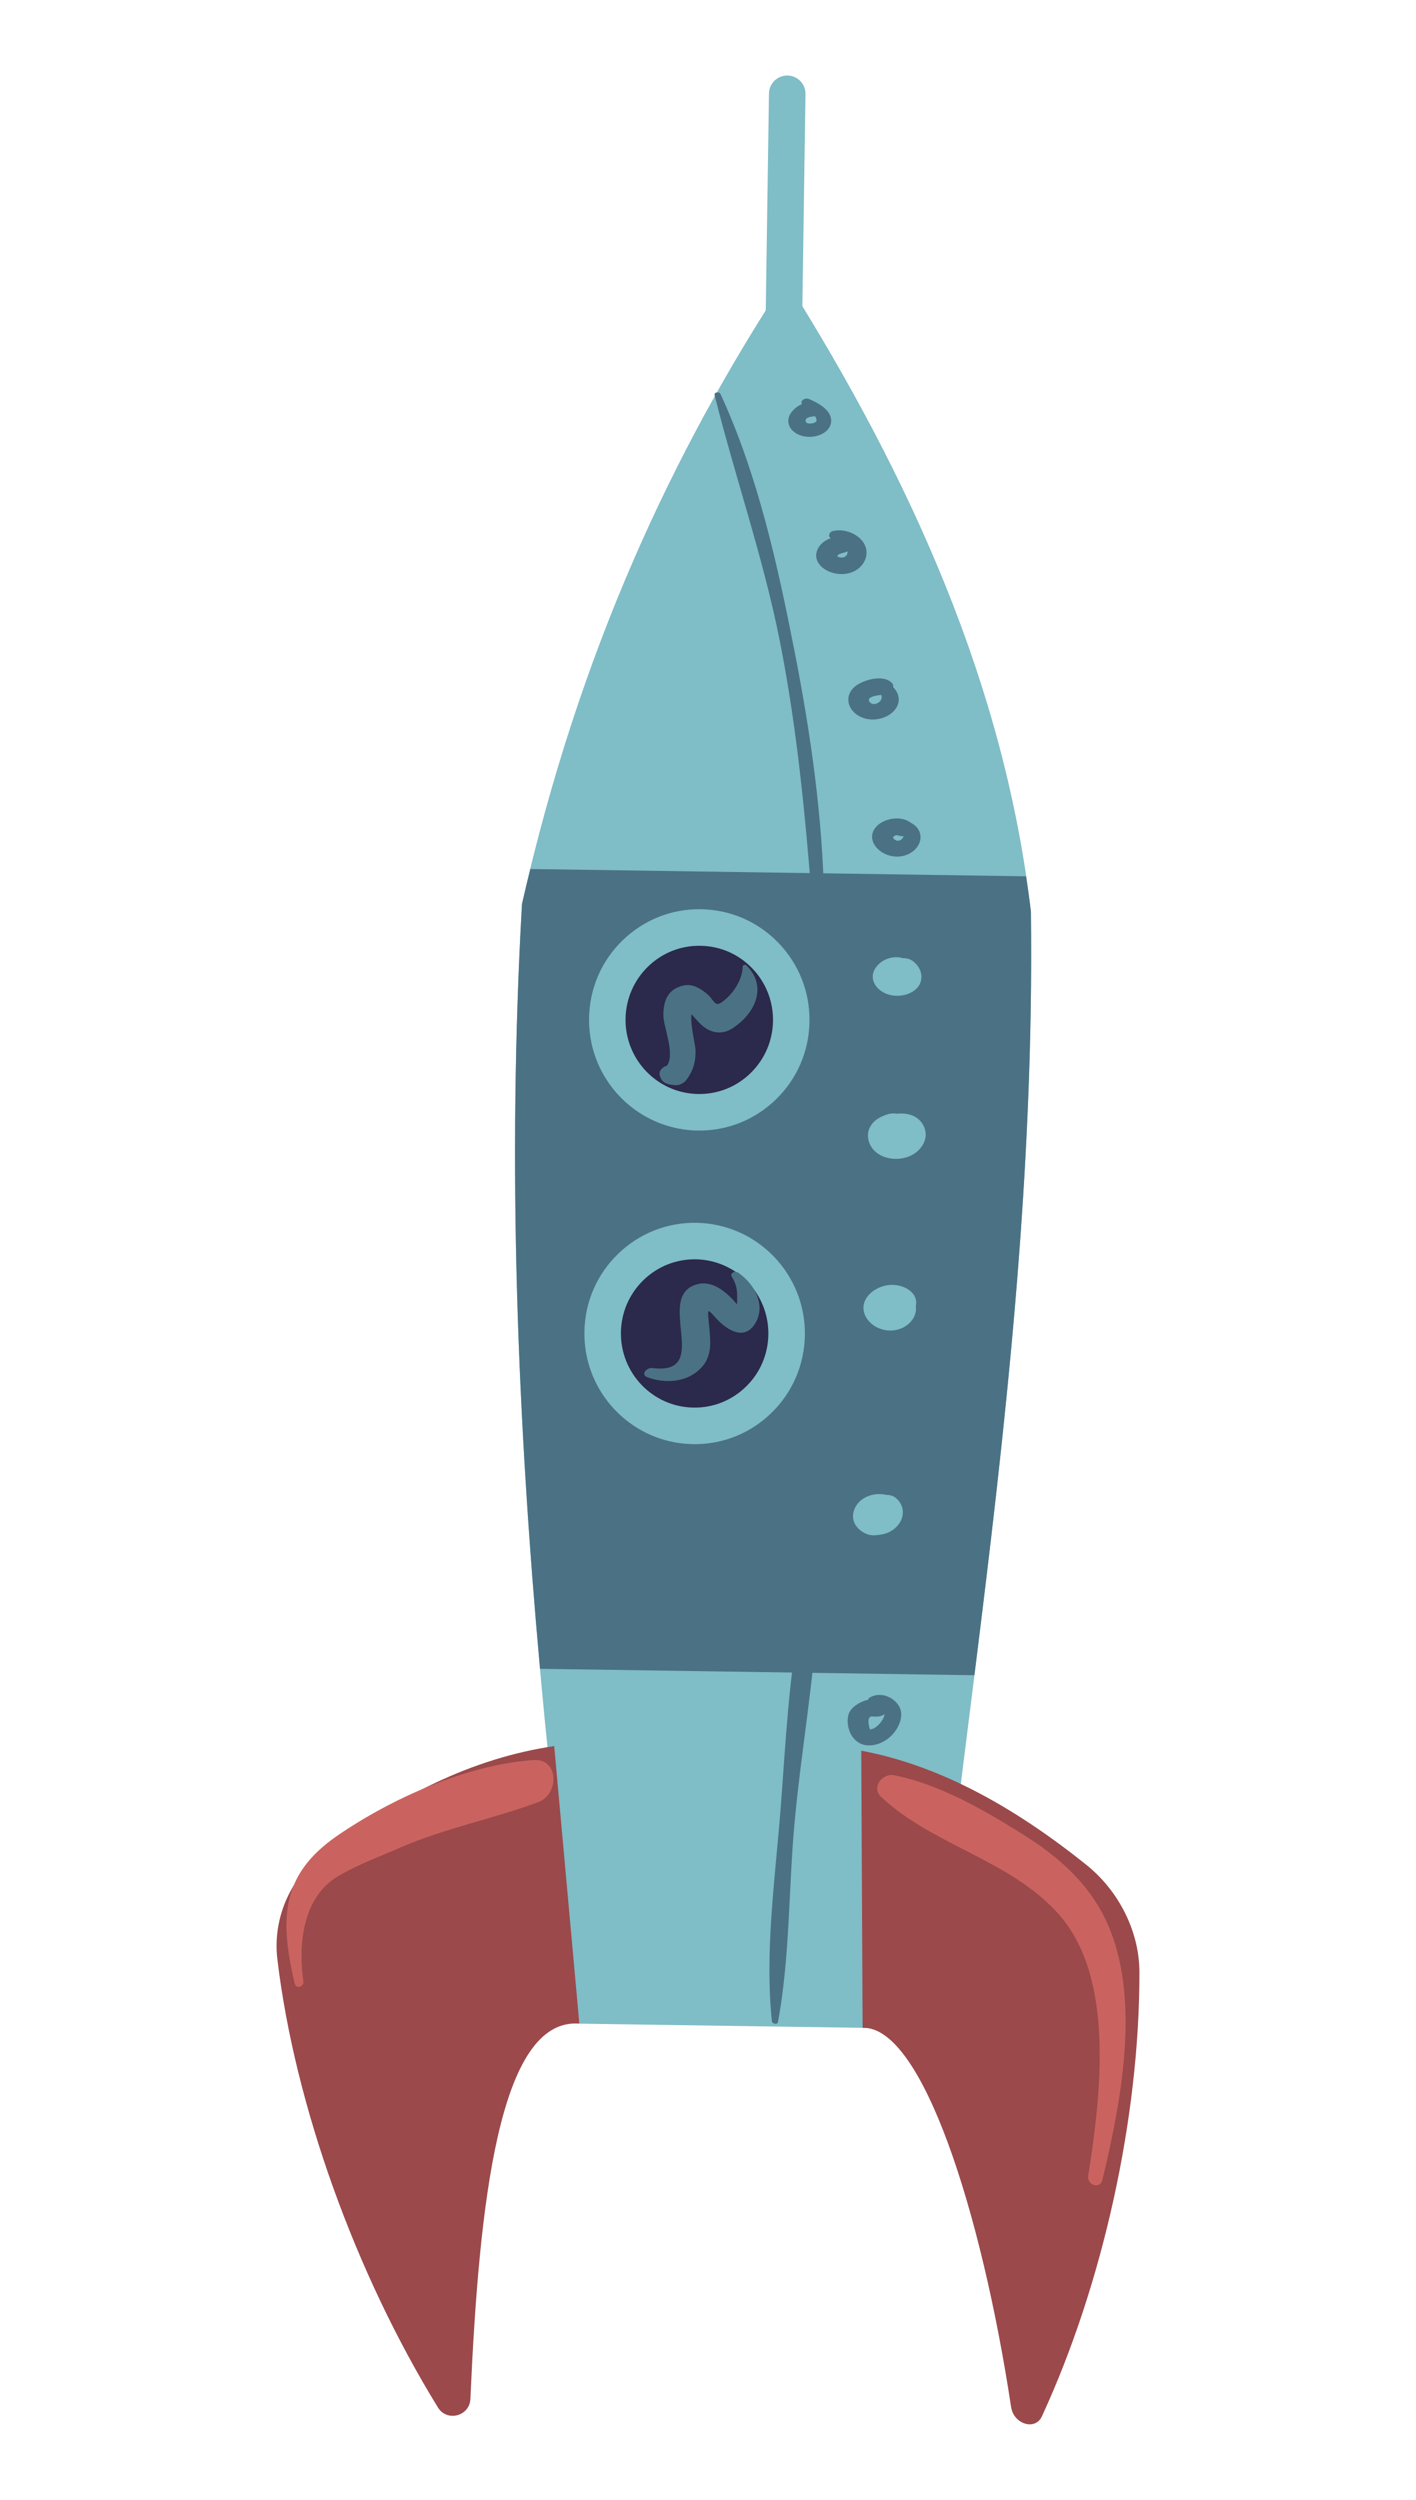 <?xml version="1.0" encoding="utf-8"?>
<!-- Generator: Adobe Illustrator 15.1.0, SVG Export Plug-In . SVG Version: 6.00 Build 0)  -->
<!DOCTYPE svg PUBLIC "-//W3C//DTD SVG 1.1//EN" "http://www.w3.org/Graphics/SVG/1.1/DTD/svg11.dtd">
<svg version="1.1" id="Layer_1" xmlns="http://www.w3.org/2000/svg" xmlns:xlink="http://www.w3.org/1999/xlink" x="0px" y="0px"
	 width="85px" height="150px" viewBox="0 0 85 150" enable-background="new 0 0 85 150" xml:space="preserve">
<g>
	<path fill="#7FBDC7" d="M34.776,121.426l21.188,0.313c2.159-21.081,6.224-43.271,5.92-67.047
		c-1.585-13.537-7.194-25.99-14.72-37.93C40.368,27.114,34.753,39.13,31.333,54.24C30.001,77.635,32.052,100.089,34.776,121.426z"/>
	<path fill="#4B7184" d="M58.492,100.52c1.833-14.659,3.595-29.885,3.392-45.829c-0.084-0.705-0.185-1.409-0.288-2.109
		l-29.761-0.439c-0.17,0.696-0.341,1.39-0.501,2.097c-0.896,15.745-0.258,31.058,1.083,45.894L58.492,100.52z"/>
	<g>
		<path fill="#2B294C" d="M36.455,61.115c-0.044,3.062,2.392,5.579,5.441,5.624c3.049,0.045,5.559-2.399,5.604-5.461
			c0.045-3.061-2.392-5.581-5.44-5.627C39.009,55.605,36.502,58.05,36.455,61.115z"/>
		<path fill="#7FBDC7" d="M41.074,67.775c-3.265-0.449-5.766-3.289-5.714-6.676l0,0c0.025-1.774,0.736-3.432,2.005-4.666
			c1.268-1.237,2.941-1.903,4.708-1.877c1.768,0.027,3.421,0.742,4.652,2.015c1.231,1.273,1.894,2.95,1.868,4.723
			c-0.027,1.773-0.737,3.429-2.006,4.667c-1.27,1.234-2.94,1.903-4.71,1.877C41.606,67.834,41.336,67.812,41.074,67.775z
			 M37.551,61.131c-0.036,2.453,1.917,4.478,4.359,4.513c1.183,0.018,2.298-0.427,3.146-1.255c0.849-0.829,1.327-1.937,1.346-3.127
			c0.016-1.188-0.429-2.313-1.253-3.165c-0.823-0.854-1.93-1.333-3.109-1.346c-1.179-0.021-2.298,0.427-3.146,1.253
			C38.047,58.83,37.569,59.942,37.551,61.131L37.551,61.131z"/>
	</g>
	<g>
		<path fill="#2B294C" d="M36.178,79.931c-0.045,3.063,2.39,5.581,5.439,5.625c3.047,0.047,5.557-2.4,5.604-5.46
			c0.043-3.061-2.392-5.58-5.441-5.626C38.729,74.424,36.222,76.868,36.178,79.931z"/>
		<path fill="#7FBDC7" d="M40.796,86.593c-3.267-0.449-5.767-3.291-5.715-6.677l0,0c0.026-1.774,0.738-3.43,2.006-4.665
			c1.268-1.238,2.941-1.903,4.708-1.879c3.651,0.055,6.575,3.077,6.521,6.738c-0.026,1.772-0.739,3.432-2.006,4.668
			c-1.269,1.237-2.94,1.902-4.71,1.877C41.328,86.647,41.059,86.628,40.796,86.593z M37.273,79.948
			c-0.036,2.451,1.918,4.479,4.36,4.512c1.181,0.018,2.297-0.428,3.145-1.255c0.851-0.828,1.326-1.938,1.345-3.128
			c0.035-2.453-1.916-4.475-4.359-4.515c-1.181-0.015-2.297,0.429-3.146,1.257C37.769,77.646,37.291,78.759,37.273,79.948
			L37.273,79.948z"/>
	</g>
	<g>
		<path fill="#7FBDC7" d="M46.887,21.534c-0.542-0.074-0.953-0.543-0.947-1.103L46.16,5.612c0.009-0.606,0.508-1.09,1.113-1.08
			c0.602,0.006,1.088,0.506,1.079,1.112l-0.219,14.821c-0.01,0.604-0.509,1.088-1.112,1.079
			C46.975,21.542,46.932,21.539,46.887,21.534z"/>
	</g>
	<path fill="#9B494B" d="M28.237,143.946c0.514-11.644,1.703-22.905,6.54-22.521l-1.509-16.654
		c-4.905,0.72-9.524,3.025-13.936,6.466c-1.934,1.503-2.974,3.904-2.681,6.339c1.049,8.741,4.682,18.83,9.637,26.88
		C26.83,145.339,28.192,144.981,28.237,143.946z"/>
	<path fill="#9B494B" d="M60.694,144.428c-1.769-11.678-5.338-22.885-8.913-22.751l-0.081-16.63c4.592,0.859,9.09,3.297,13.53,6.865
		c1.943,1.563,3.167,3.997,3.168,6.427c0.015,8.729-2.199,18.731-5.855,26.651C62.145,145.86,60.852,145.465,60.694,144.428z"/>
	<path fill="#4B7184" d="M48.562,23.943c-0.252-0.103-0.555,0.123-0.418,0.301c-0.388,0.168-0.708,0.496-0.791,0.792
		c-0.175,0.602,0.381,1.135,1.144,1.174c0.656,0.036,1.313-0.311,1.389-0.848C49.979,24.68,49.238,24.229,48.562,23.943z
		 M48.696,25.411c-0.142,0.015-0.315-0.005-0.335-0.138c-0.037-0.251,0.349-0.273,0.564-0.3
		C49.07,25.185,49.074,25.372,48.696,25.411z"/>
	<path fill="#4B7184" d="M51.979,32.876c-0.182-0.68-1.1-1.197-1.969-1.017c-0.23,0.048-0.33,0.318-0.143,0.441
		c-0.051,0.016-0.103,0.034-0.148,0.053c-0.37,0.166-0.637,0.473-0.706,0.803c-0.165,0.771,0.778,1.379,1.707,1.279
		C51.639,34.337,52.166,33.565,51.979,32.876z M50.669,33.432c-0.103,0.042-0.384,0.025-0.403-0.077
		c-0.008-0.048,0.088-0.093,0.14-0.116c0.16-0.068,0.321-0.075,0.47-0.159C50.888,33.221,50.834,33.364,50.669,33.432z"/>
	<path fill="#4B7184" d="M53.617,41.234c0.012-0.083-0.006-0.17-0.065-0.236c-0.494-0.571-1.78-0.204-2.265,0.223
		c-0.63,0.557-0.407,1.451,0.417,1.813c0.78,0.345,1.785,0.019,2.127-0.612C54.059,42.004,53.941,41.563,53.617,41.234z
		 M52.869,42.022c-0.121,0.193-0.457,0.326-0.648,0.117c-0.173-0.187,0.011-0.296,0.223-0.361c0.154-0.047,0.313-0.063,0.461-0.081
		C52.941,41.806,52.938,41.918,52.869,42.022z"/>
	<path fill="#4B7184" d="M55.156,49.824c-0.1-0.195-0.274-0.344-0.482-0.454c-0.002-0.004-0.004-0.01-0.012-0.012
		c-0.713-0.516-1.932-0.175-2.237,0.507c-0.346,0.769,0.564,1.613,1.565,1.528C54.907,51.313,55.508,50.5,55.156,49.824z
		 M53.797,50.429c-0.101-0.038-0.206-0.128-0.185-0.221c-0.003,0.023,0.089-0.061,0.101-0.065c0.15-0.06,0.161-0.012,0.34,0.021
		c0.061,0.014,0.126,0.012,0.186,0.009C54.198,50.339,54.019,50.507,53.797,50.429z"/>
	<path fill="#4B7184" d="M54.09,102.729c-0.083-0.668-1.029-1.322-1.85-0.889c-0.08,0.039-0.12,0.092-0.131,0.151
		c-0.506,0.112-1.012,0.452-1.148,0.815c-0.282,0.751,0.195,2.105,1.459,1.904C53.451,104.549,54.188,103.517,54.09,102.729z
		 M52.447,103.713c-0.026,0.011-0.187,0.049-0.187,0.082c-0.1-0.081-0.14-0.483-0.126-0.557c0.049-0.358,0.231-0.21,0.555-0.237
		c0.157-0.012,0.305-0.067,0.412-0.147c0,0.01,0.001,0.018-0.004,0.026C53.047,103.173,52.758,103.55,52.447,103.713z"/>
	<path fill="#4B7184" d="M48.156,96.494c-0.813,3.948-0.986,8.049-1.298,12.044c-0.325,4.174-0.959,8.57-0.52,12.749
		c0.015,0.15,0.329,0.221,0.362,0.046c0.728-3.937,0.631-8.042,1-12.012c0.392-4.234,1.158-8.477,1.391-12.712
		C49.116,96.193,48.246,96.065,48.156,96.494z"/>
	<path fill="#4B7184" d="M47.691,39.058c-1.011-5.138-2.182-10.509-4.438-15.412c-0.08-0.176-0.405-0.114-0.356,0.07
		c1.241,4.941,2.93,9.775,3.917,14.763c1.03,5.204,1.521,10.4,1.936,15.647c0.029,0.363,0.729,0.385,0.725,0.011
		C49.388,49.107,48.67,44.032,47.691,39.058z"/>
	<path fill="#4B7184" d="M44.807,57.925c-0.075-0.073-0.231-0.015-0.231,0.074c0.008,0.685-0.459,1.485-1.058,1.992
		c-0.678,0.577-0.546,0.037-1.188-0.445c-0.5-0.375-0.943-0.589-1.617-0.313c-0.758,0.311-0.884,1.037-0.894,1.661
		c-0.011,0.694,0.728,2.343,0.218,3.048c-0.299,0.08-0.52,0.359-0.426,0.607c0.013,0.04,0.028,0.082,0.042,0.122
		c0.099,0.266,0.356,0.386,0.678,0.422c0.058,0.007,0.118,0.013,0.176,0.021c0.263,0.03,0.549-0.13,0.679-0.295
		c0.446-0.579,0.588-1.157,0.564-1.837c-0.011-0.285-0.313-1.453-0.245-2.126c0.407,0.426,0.75,0.949,1.432,1.073
		c0.598,0.103,0.994-0.17,1.381-0.48C45.522,60.478,45.927,59.027,44.807,57.925z"/>
	<path fill="#4B7184" d="M44.325,76.373c-0.214-0.151-0.526,0.027-0.398,0.237c0.397,0.637,0.32,1.068,0.317,1.662
		c-0.085-0.102-0.168-0.205-0.264-0.305c-0.488-0.5-1.267-1.168-2.17-0.897c-2.543,0.756,0.983,5.462-2.627,5.018
		c-0.385-0.048-0.754,0.4-0.308,0.558c1.174,0.418,2.438,0.262,3.232-0.59c0.421-0.452,0.529-0.984,0.527-1.537
		c-0.003-0.426-0.057-0.868-0.099-1.299c-0.074-0.791-0.013-0.622,0.479-0.091c0.635,0.688,1.694,1.361,2.341,0.245
		C45.962,78.331,45.339,77.087,44.325,76.373z"/>
	<path fill="#CA635F" d="M66.106,114.675c-1.053-1.914-2.729-3.362-4.554-4.51c-2.389-1.508-5.087-3.087-7.867-3.642
		c-0.713-0.147-1.41,0.725-0.786,1.305c3.14,2.931,7.759,3.764,10.67,7.05c3.405,3.848,2.488,11.004,1.753,15.684
		c-0.085,0.548,0.717,0.818,0.852,0.251C67.332,125.961,68.653,119.292,66.106,114.675z"/>
	<path fill="#CA635F" d="M32.02,105.61c-3.98,0.27-8.511,2.297-11.771,4.537c-3.402,2.341-3.466,4.997-2.561,8.875
		c0.082,0.347,0.571,0.201,0.521-0.136c-0.321-2.218-0.026-5.01,2.013-6.262c1.147-0.701,2.536-1.21,3.772-1.749
		c2.722-1.185,5.578-1.723,8.329-2.746C33.56,107.67,33.581,105.502,32.02,105.61z"/>
	<path fill="#7FBDC7" d="M54.812,57.679c-0.163-0.128-0.381-0.19-0.6-0.185c-0.76-0.223-1.545,0.212-1.769,0.807
		c-0.225,0.606,0.272,1.247,1.026,1.411c0.732,0.157,1.572-0.158,1.783-0.755C55.413,58.496,55.24,58.019,54.812,57.679z"/>
	<path fill="#7FBDC7" d="M54.561,66.866c-0.225-0.054-0.463-0.068-0.694-0.038c-0.186-0.03-0.377-0.028-0.55,0.023
		c-0.565,0.169-0.959,0.435-1.146,0.901c-0.142,0.353-0.063,0.782,0.16,1.106c0.588,0.856,2.072,0.893,2.806,0.162
		c0.276-0.273,0.439-0.613,0.432-0.966C55.555,67.551,55.205,67.021,54.561,66.866z"/>
	<path fill="#7FBDC7" d="M54.984,78.325c0.1-0.527-0.297-0.979-0.924-1.16c-0.888-0.249-1.832,0.215-2.136,0.877
		c-0.298,0.652,0.146,1.422,0.939,1.698c0.886,0.312,1.812-0.151,2.061-0.851c0.061-0.172,0.078-0.354,0.05-0.527
		C54.979,78.347,54.984,78.335,54.984,78.325z"/>
	<path fill="#7FBDC7" d="M53.771,89.879c-0.151-0.125-0.362-0.185-0.573-0.18c-0.555-0.138-1.211,0.015-1.607,0.406
		c-0.418,0.418-0.54,1.054-0.148,1.521c0.229,0.272,0.607,0.517,1.052,0.496c0.433-0.023,0.82-0.105,1.142-0.35
		c0.226-0.172,0.404-0.404,0.491-0.641C54.282,90.691,54.178,90.213,53.771,89.879z"/>
</g>
</svg>
